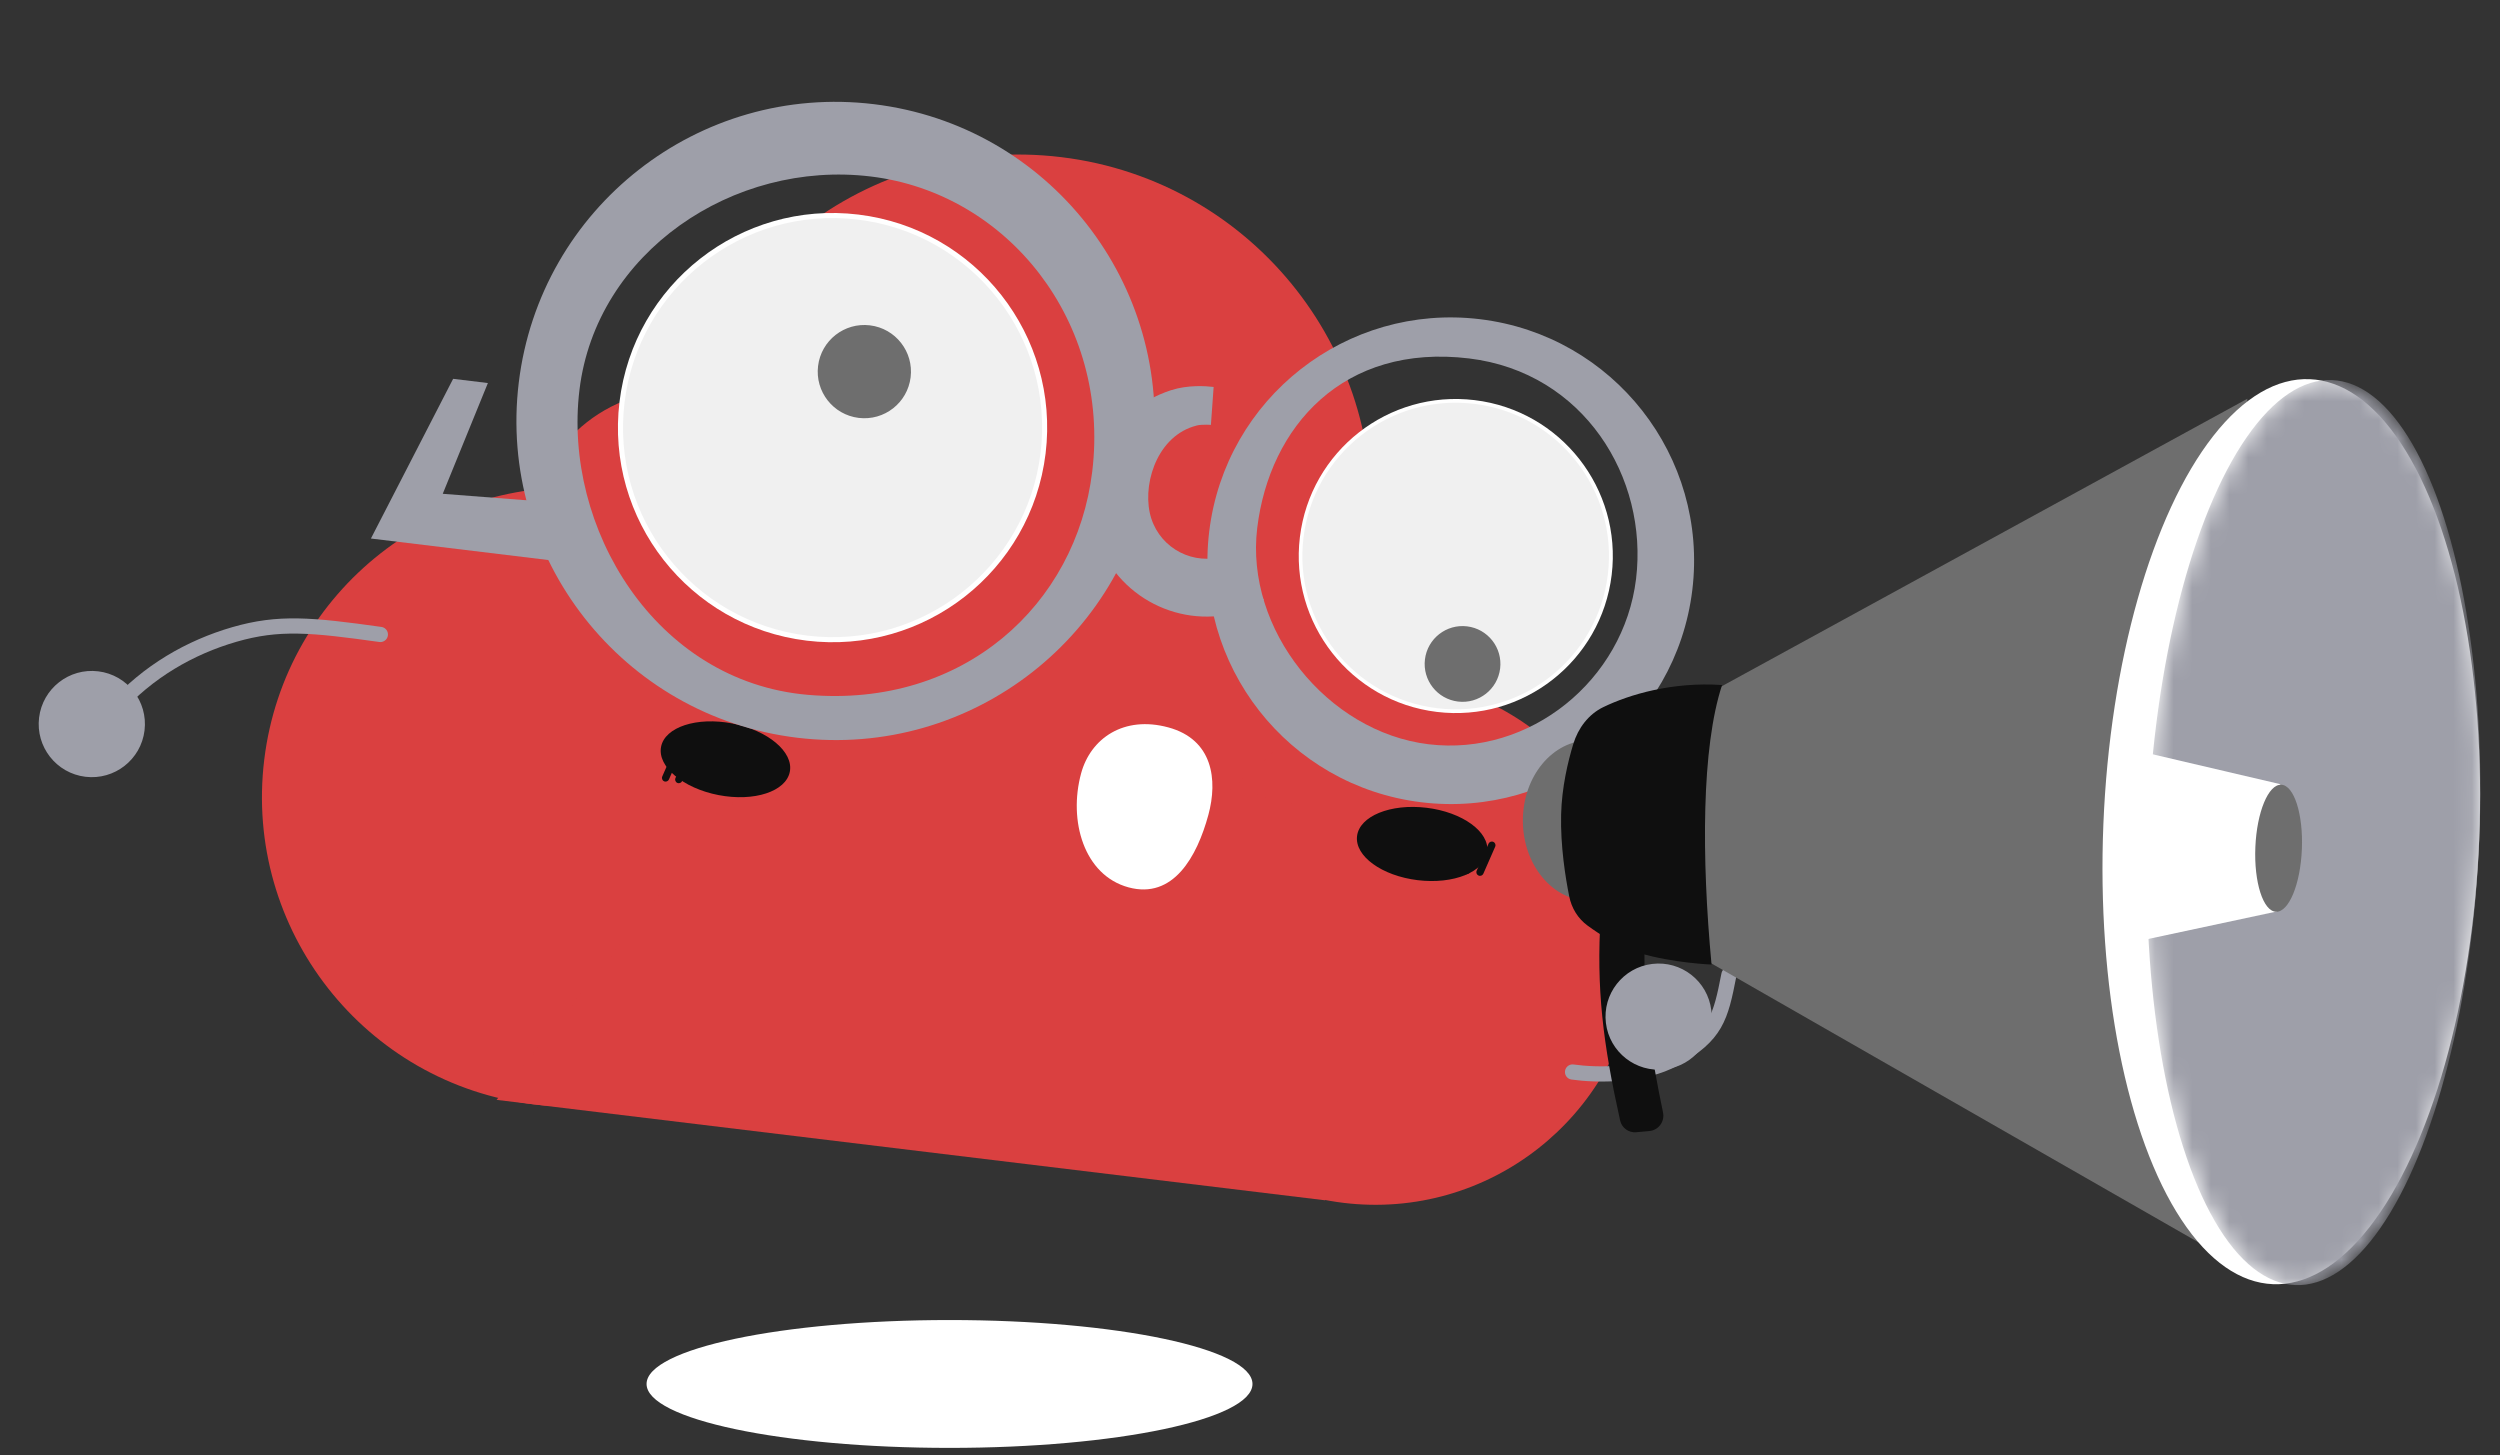 <svg xmlns="http://www.w3.org/2000/svg" width="134" height="78" viewBox="0 0 134 78" fill="none"><rect x="0" y="0" width="134" height="78" fill="#333333" stroke="none"/><g id="Group 7418"><g id="Group 844"><g id="Group 716"><path id="Oval" d="M50.894 77.607C59.862 77.607 67.133 76.073 67.133 74.181C67.133 72.288 59.862 70.754 50.894 70.754C41.926 70.754 34.656 72.288 34.656 74.181C34.656 76.073 41.926 77.607 50.894 77.607Z" fill="white"></path><g id="Group 711"><g id="Group 11"><g id="Group 1"><circle id="Ellipse 1" cx="73.714" cy="50.432" r="14.144" transform="rotate(6.911 73.714 50.432)" fill="#DA4040"></circle><circle id="Ellipse 3" cx="71.22" cy="33.155" r="10.143" transform="rotate(6.911 71.22 33.155)" fill="#DA4040"></circle><circle id="Ellipse 5" cx="36.397" cy="28.934" r="8.008" transform="rotate(6.911 36.397 28.934)" fill="#DA4040"></circle><circle id="Ellipse 4" cx="30.639" cy="42.722" r="16.597" transform="rotate(6.911 30.639 42.722)" fill="#DA4040"></circle><circle id="Ellipse 2" cx="54.605" cy="27.176" r="18.891" transform="rotate(6.911 54.605 27.176)" fill="#DA4040"></circle><path id="Vector 1" d="M71.028 64.336L26.617 58.953L41.172 40.668L73.423 44.577L71.028 64.336Z" fill="#DA4040"></path><g id="Group 695"><circle id="Ellipse 12" cx="44.625" cy="22.92" r="11.503" transform="rotate(6.911 44.625 22.92)" fill="white"></circle><circle id="Ellipse 14" cx="44.626" cy="22.92" r="11.231" transform="rotate(6.911 44.626 22.92)" fill="#F0F0F0"></circle><circle id="Ellipse 8" cx="46.329" cy="19.919" r="2.499" transform="rotate(6.911 46.329 19.919)" fill="#6E6E6E"></circle></g></g><path id="Ellipse 9" d="M64.769 43.678C64.156 45.936 62.879 48.211 60.488 47.562C58.096 46.913 57.259 43.989 57.947 41.454C58.456 39.579 60.233 38.34 62.624 38.989C65.016 39.638 65.277 41.803 64.769 43.678Z" fill="white"></path><g id="Group 5"><circle id="Ellipse 12_2" cx="78.03" cy="29.803" r="8.417" transform="rotate(6.911 78.03 29.803)" fill="white"></circle><circle id="Ellipse 14_2" cx="78.024" cy="29.803" r="8.217" transform="rotate(6.911 78.024 29.803)" fill="#F0F0F0"></circle><circle id="Ellipse 8_2" cx="78.392" cy="35.588" r="2.03" transform="rotate(6.911 78.392 35.588)" fill="#6E6E6E"></circle></g><g id="Group 35"><ellipse id="Ellipse 10" cx="76.227" cy="45.237" rx="3.515" ry="1.955" transform="rotate(6.911 76.227 45.237)" fill="#0F0F0F"></ellipse><path id="Vector 2 (Stroke)" fill-rule="evenodd" clip-rule="evenodd" d="M78.604 44.95C78.703 44.993 78.748 45.109 78.705 45.208L78.071 46.655C78.027 46.754 77.912 46.799 77.813 46.755C77.713 46.712 77.668 46.597 77.712 46.498L78.346 45.051C78.389 44.952 78.505 44.907 78.604 44.95Z" fill="#0F0F0F"></path><path id="Vector 3 (Stroke)" fill-rule="evenodd" clip-rule="evenodd" d="M79.319 45.037C79.418 45.08 79.463 45.196 79.42 45.295L78.785 46.742C78.742 46.841 78.626 46.886 78.528 46.842C78.428 46.799 78.383 46.684 78.427 46.584L79.061 45.138C79.104 45.038 79.22 44.993 79.319 45.037Z" fill="#0F0F0F"></path><path id="Vector 4 (Stroke)" fill-rule="evenodd" clip-rule="evenodd" d="M80.041 45.124C80.141 45.167 80.186 45.283 80.142 45.382L79.508 46.829C79.465 46.928 79.349 46.973 79.25 46.929C79.151 46.886 79.106 46.77 79.149 46.671L79.784 45.224C79.827 45.125 79.942 45.08 80.041 45.124Z" fill="#0F0F0F"></path></g><g id="Group 34"><ellipse id="Ellipse 11" cx="38.884" cy="40.697" rx="3.515" ry="1.955" transform="rotate(10.966 38.884 40.697)" fill="#0F0F0F"></ellipse><path id="Vector 5 (Stroke)" fill-rule="evenodd" clip-rule="evenodd" d="M36.375 40.105C36.474 40.148 36.519 40.264 36.476 40.363L35.856 41.777C35.812 41.876 35.697 41.922 35.598 41.878C35.499 41.835 35.454 41.719 35.497 41.62L36.117 40.206C36.161 40.106 36.276 40.061 36.375 40.105Z" fill="#0F0F0F"></path><path id="Vector 6 (Stroke)" fill-rule="evenodd" clip-rule="evenodd" d="M37.082 40.191C37.181 40.234 37.226 40.35 37.183 40.449L36.563 41.863C36.52 41.962 36.404 42.008 36.305 41.964C36.206 41.921 36.161 41.805 36.204 41.706L36.824 40.291C36.868 40.193 36.983 40.147 37.082 40.191Z" fill="#0F0F0F"></path><path id="Vector 7 (Stroke)" fill-rule="evenodd" clip-rule="evenodd" d="M37.785 40.276C37.884 40.319 37.929 40.435 37.886 40.534L37.266 41.949C37.223 42.048 37.107 42.093 37.008 42.049C36.909 42.006 36.864 41.89 36.907 41.791L37.527 40.377C37.571 40.278 37.686 40.233 37.785 40.276Z" fill="#0F0F0F"></path></g><path id="Vector 8" d="M84.289 57.46C85.555 57.642 88.079 57.682 89.76 56.741C91.993 55.491 92.222 54.549 92.671 52.245" stroke="#9E9FA9" stroke-width="0.815" stroke-linecap="round"></path><path id="Vector 9" d="M20.387 34.007C16.68 33.487 14.938 33.321 12.565 34.007C10.192 34.693 7.913 36.003 6.168 37.97" stroke="#9E9FA9" stroke-width="0.815" stroke-linecap="round"></path><circle id="Ellipse 18" cx="4.921" cy="38.809" r="2.847" transform="rotate(6.911 4.921 38.809)" fill="#9E9FA9"></circle></g><g id="Group 36"><path id="Ellipse 123 (Stroke)" fill-rule="evenodd" clip-rule="evenodd" d="M43.306 37.244C51.656 37.962 57.68 32.401 58.544 25.274C59.513 17.278 54.047 10.354 46.674 9.46C39.301 8.567 31.953 13.527 31.059 20.9C30.166 28.273 35.107 36.538 43.306 37.244ZM42.727 39.542C52.105 40.679 60.628 33.999 61.764 24.621C62.901 15.244 56.221 6.721 46.843 5.584C37.466 4.448 28.943 11.128 27.806 20.505C26.67 29.883 33.35 38.406 42.727 39.542Z" fill="#9E9FA9"></path><path id="Ellipse 124 (Stroke)" fill-rule="evenodd" clip-rule="evenodd" d="M76.569 39.892C82.001 40.55 87.035 36.459 87.693 31.027C88.352 25.595 84.887 19.957 78.748 19.213C71.994 18.395 68.046 22.869 67.387 28.301C66.729 33.734 71.137 39.233 76.569 39.892ZM76.192 43.002C83.342 43.869 89.841 38.775 90.708 31.625C91.574 24.475 86.481 17.976 79.33 17.109C72.18 16.243 65.681 21.336 64.814 28.487C63.948 35.637 69.042 42.136 76.192 43.002Z" fill="#9E9FA9"></path><path id="Ellipse 125 (Stroke)" fill-rule="evenodd" clip-rule="evenodd" d="M63.944 22.866C61.919 23.52 61.18 26.151 61.709 27.79C62.238 29.427 63.995 30.327 65.633 29.798C65.691 29.779 65.731 29.766 65.759 29.756L65.762 29.754C65.808 29.72 65.88 29.668 65.97 29.605L67.741 32.15C67.68 32.192 67.639 32.223 67.594 32.255C67.581 32.264 67.569 32.273 67.555 32.283C67.502 32.322 67.405 32.392 67.287 32.46C67.044 32.6 66.799 32.679 66.603 32.742L66.585 32.748C63.318 33.803 59.814 32.01 58.759 28.742C57.704 25.475 59.497 21.971 62.765 20.916C63.668 20.624 64.624 20.689 65.051 20.741L64.905 22.773C64.792 22.759 64.613 22.763 64.418 22.77C64.215 22.776 64.052 22.831 63.944 22.866Z" fill="#9E9FA9"></path><path id="Vector 55 (Stroke)" fill-rule="evenodd" clip-rule="evenodd" d="M24.288 20.305L26.151 20.531L23.731 26.468L30.413 26.985L30.036 30.096L19.881 28.865L24.288 20.305Z" fill="#9E9FA9"></path></g></g></g></g><g id="Group 7417"><path id="Vector 81" d="M91.383 37.277L120.456 21.374V68.089L91.383 51.44L91.383 37.277Z" fill="#6E6E6E"></path><ellipse id="Ellipse 160" cx="85.196" cy="43.983" rx="3.571" ry="4.302" fill="#6E6E6E"></ellipse><path id="Vector 82" d="M86.838 60.057C85.927 55.959 85.549 52.988 85.799 49.079C85.824 48.684 86.136 48.368 86.531 48.332L87.261 48.264C87.752 48.218 88.171 48.614 88.16 49.106C88.132 50.381 88.111 52.706 88.266 54.375C88.421 56.051 88.876 58.37 89.139 59.632C89.239 60.113 88.9 60.578 88.41 60.623L87.705 60.688C87.299 60.726 86.926 60.456 86.838 60.057Z" fill="#0F0F0F"></path><ellipse id="Ellipse 158" cx="122.813" cy="44.578" rx="10.08" ry="24.274" transform="rotate(2.326 122.813 44.578)" fill="white"></ellipse><g id="Group 7416"><mask id="mask0_344_2284" style="mask-type:alpha" maskUnits="userSpaceOnUse" x="115" y="20" width="18" height="49"><ellipse id="Ellipse 159" cx="124.008" cy="44.626" rx="8.891" ry="24.274" transform="rotate(2.326 124.008 44.626)" fill="#515357"></ellipse></mask><g mask="url(#mask0_344_2284)"><ellipse id="Ellipse 160_2" cx="124.008" cy="44.626" rx="8.891" ry="24.274" transform="rotate(2.326 124.008 44.626)" fill="#9E9FA9"></ellipse><g id="Group 7415"><path id="Vector 83" d="M122.221 42.031L112.82 39.831L112.82 50.826L122.047 48.853L122.221 42.031Z" fill="white"></path><ellipse id="Ellipse 161" cx="1.248" cy="3.408" rx="1.248" ry="3.408" transform="matrix(-0.999 -0.041 -0.041 0.999 123.52 42.112)" fill="#6E6E6E"></ellipse></g></g></g><path id="Rectangle 300" d="M84.325 39.888C84.586 39.031 85.135 38.289 85.942 37.899C87.347 37.221 89.647 36.537 92.303 36.717C91.2 40.074 91.2 45.955 91.739 51.701C91.739 51.701 89.674 51.62 87.865 51.081C86.802 50.765 85.768 50.105 85.095 49.613C84.578 49.236 84.237 48.676 84.111 48.049C83.906 47.03 83.635 45.332 83.676 43.652C83.712 42.204 84.037 40.834 84.325 39.888Z" fill="#0F0F0F"></path><circle id="Ellipse 19" cx="88.901" cy="54.491" r="2.845" transform="rotate(-6.911 88.901 54.491)" fill="#9E9FA9"></circle></g></g></svg>